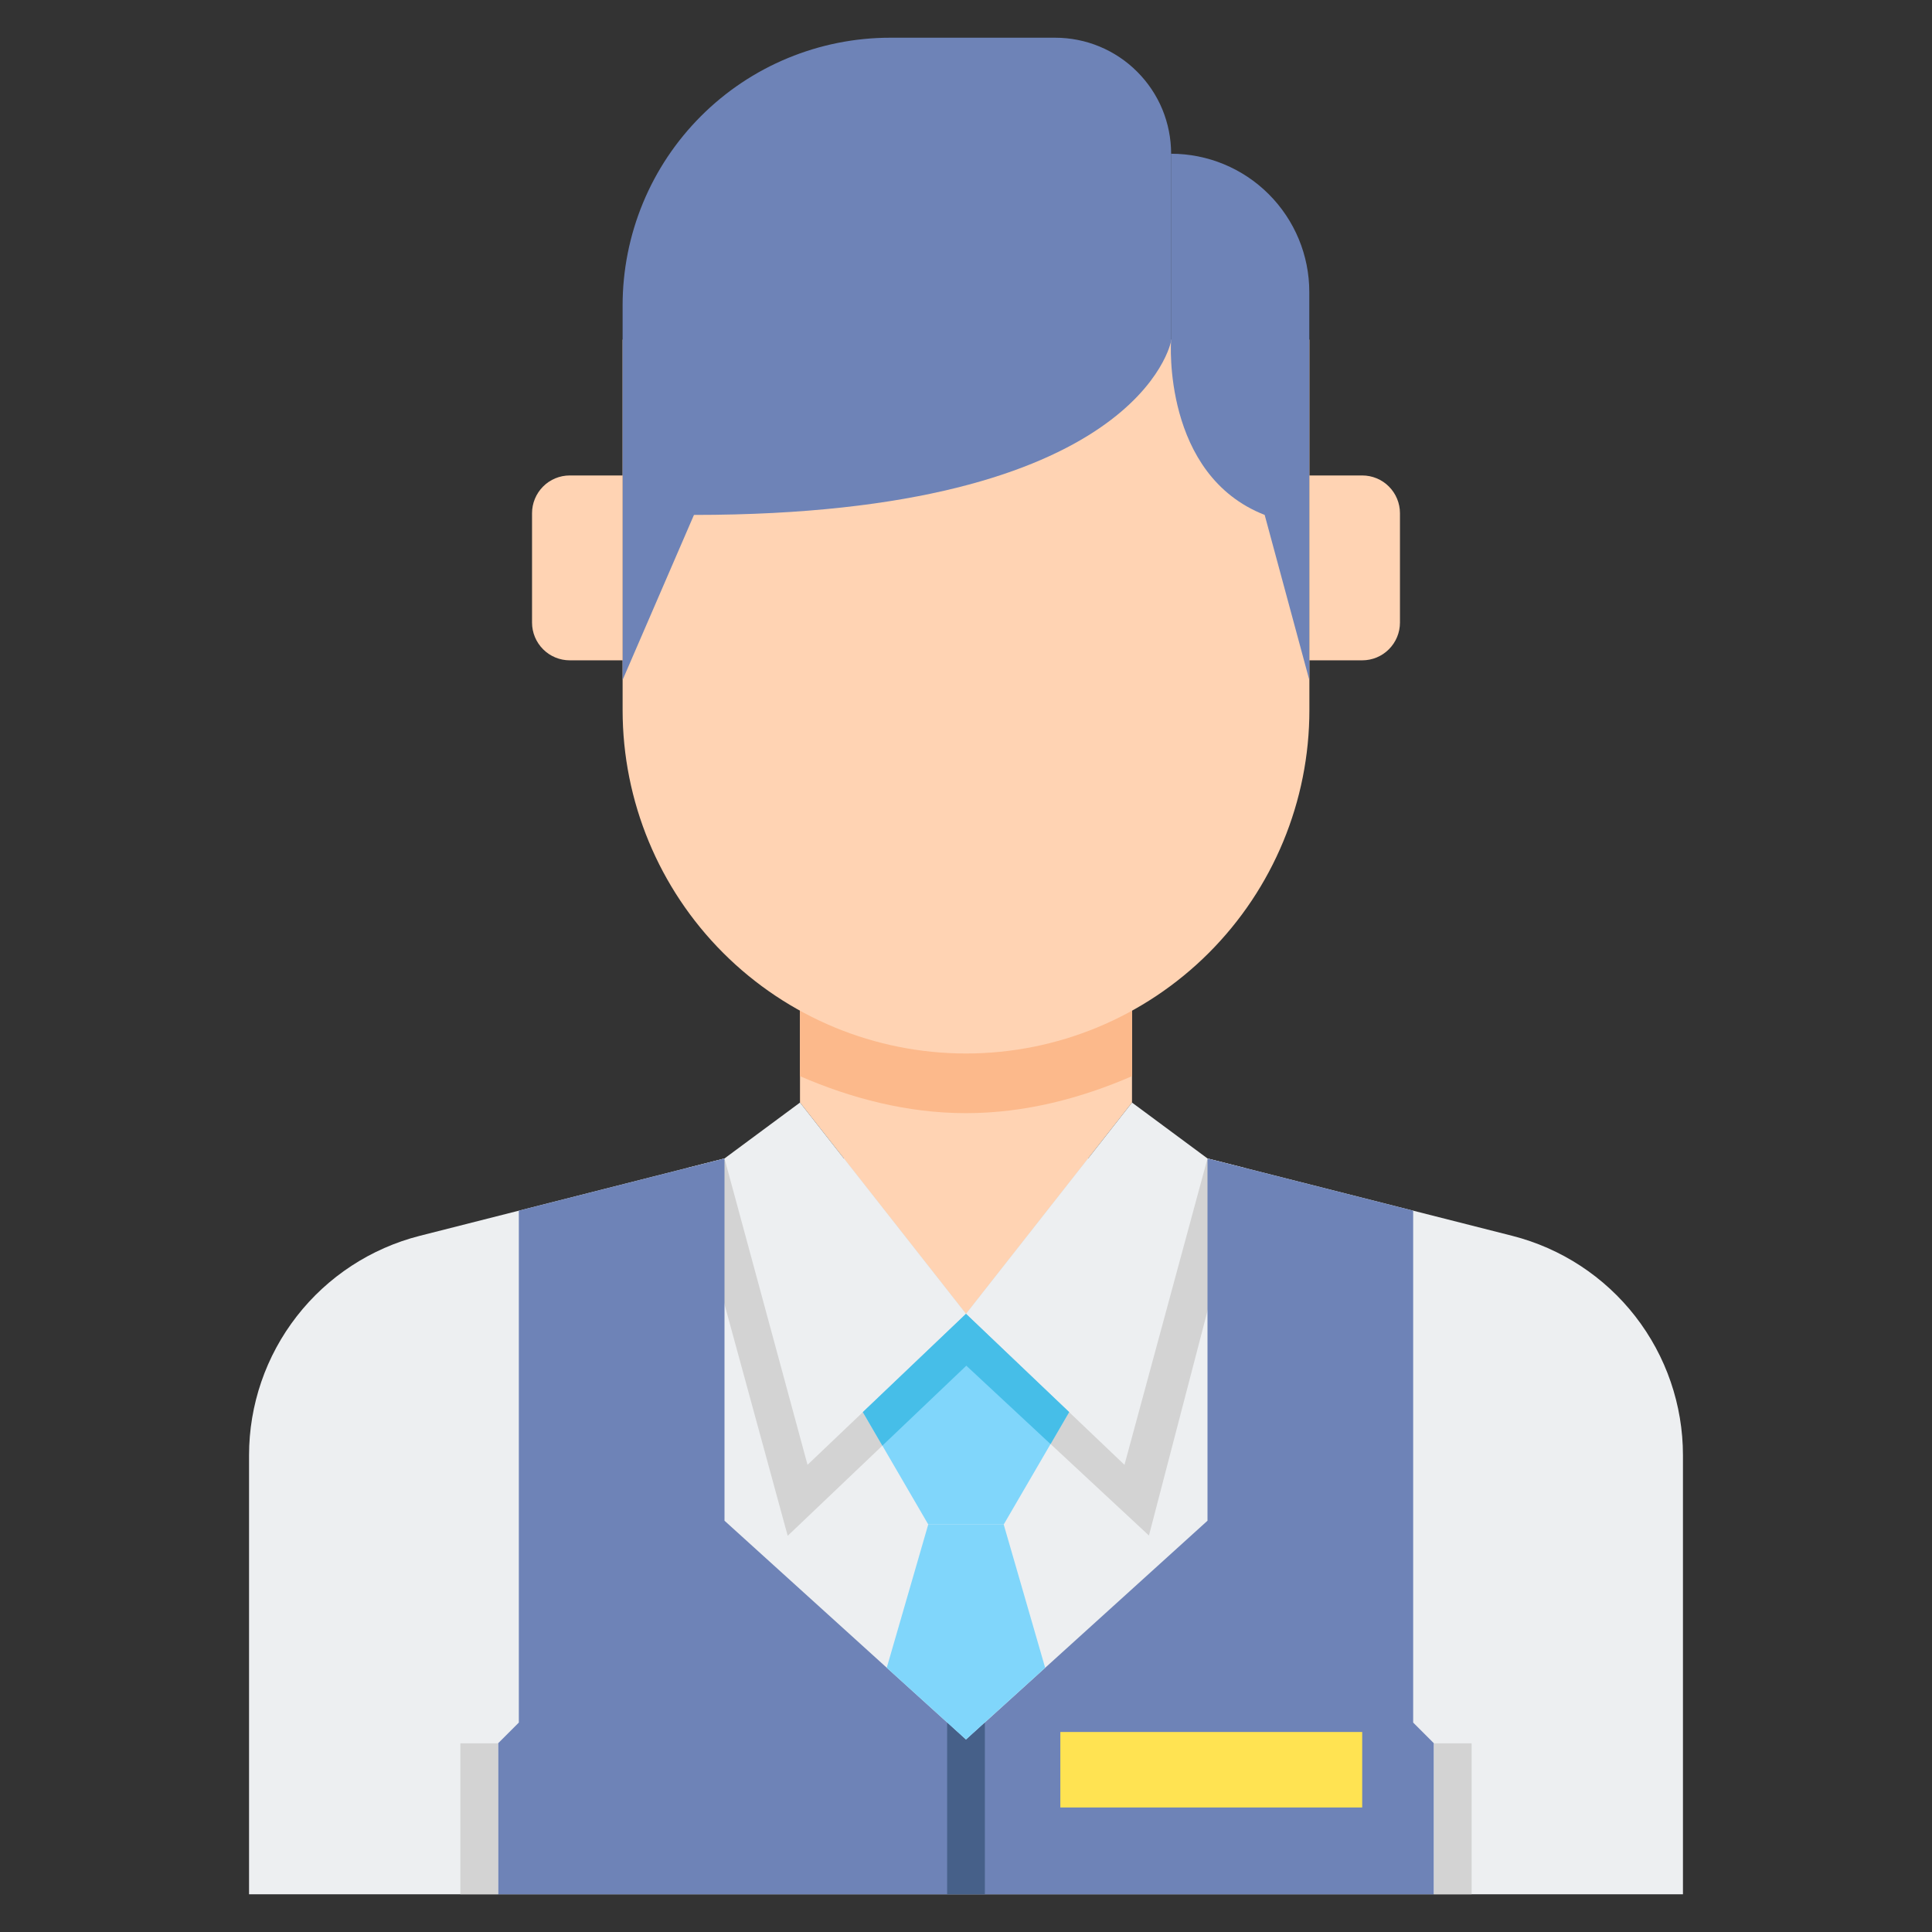 <svg width="42" height="42" viewBox="0 0 42 42" fill="none" xmlns="http://www.w3.org/2000/svg">
<rect x="0" y="0" width="42" height="42" fill="#333333" stroke="none"/>
<path d="M26.25 25.184H15.75L9.124 26.866C8.064 27.136 7.123 27.751 6.451 28.615C5.779 29.479 5.414 30.542 5.414 31.637V41.18H36.586V31.637C36.586 30.542 36.221 29.479 35.549 28.615C34.877 27.751 33.936 27.136 32.876 26.866L26.25 25.184Z" fill="#EDEFF1"/>
<path d="M17.124 33.387L21.007 29.689L24.977 33.381L27.06 25.389L26.25 25.184H15.75L14.941 25.389L17.124 33.387Z" fill="#D3D3D3"/>
<path d="M30.721 37.447V26.319L26.25 25.184V33.059L21 37.816L15.75 33.059V25.184L11.279 26.319V37.447L10.828 37.898V41.18H31.172V37.898L30.721 37.447Z" fill="#6E83B7"/>
<path d="M24.609 21.918V23.969L21 28.562L17.391 23.969V21.918H24.609Z" fill="#FFD3B3"/>
<path d="M17.391 23.395C18.498 23.875 19.718 24.199 21 24.199C22.282 24.199 23.502 23.875 24.609 23.395V21.918H17.391V23.395Z" fill="#FCB98B"/>
<path d="M28.465 7.383V15.437C28.465 17.417 27.678 19.316 26.278 20.716C24.878 22.116 22.98 22.902 21 22.902C19.02 22.902 17.122 22.116 15.722 20.716C14.322 19.316 13.535 17.417 13.535 15.437V7.383H28.465Z" fill="#FFD3B3"/>
<path d="M25.459 7.413C25.459 7.413 24.781 11.194 15.086 11.194L13.535 14.781V6.637C13.535 5.873 13.686 5.117 13.978 4.411C14.27 3.705 14.699 3.064 15.239 2.524C15.779 1.984 16.42 1.555 17.126 1.263C17.832 0.971 18.588 0.82 19.352 0.82H22.939C23.27 0.82 23.598 0.885 23.904 1.012C24.209 1.139 24.487 1.324 24.721 1.559C24.955 1.793 25.141 2.07 25.268 2.376C25.394 2.682 25.459 3.01 25.459 3.341V7.413Z" fill="#6E83B7"/>
<path d="M25.457 7.414C25.457 7.414 25.264 10.322 27.493 11.194L28.463 14.781V6.347C28.463 5.55 28.146 4.786 27.582 4.222C27.019 3.658 26.254 3.342 25.457 3.342V7.414Z" fill="#6E83B7"/>
<path d="M13.535 14.355H12.387C12.169 14.355 11.96 14.269 11.807 14.115C11.653 13.961 11.566 13.753 11.566 13.535V11.156C11.566 10.939 11.653 10.73 11.807 10.576C11.96 10.422 12.169 10.336 12.387 10.336H13.535V14.355ZM28.465 10.336H29.613C29.831 10.336 30.04 10.422 30.193 10.576C30.347 10.73 30.434 10.939 30.434 11.156V13.535C30.434 13.753 30.347 13.961 30.193 14.115C30.04 14.269 29.831 14.355 29.613 14.355H28.465V10.336Z" fill="#FFD3B3"/>
<path d="M17.391 23.969L15.75 25.184L17.555 31.844L21 28.562L17.391 23.969ZM24.609 23.969L26.25 25.184L24.445 31.844L21 28.562L24.609 23.969Z" fill="#EDEFF1"/>
<path d="M10.008 37.898H10.828V41.18H10.008V37.898ZM31.172 37.898H31.992V41.18H31.172V37.898Z" fill="#D3D3D3"/>
<path d="M21 37.817L20.59 37.445V41.18H21.41V37.445L21 37.817Z" fill="#466089"/>
<path d="M23.051 37.652H29.613V39.293H23.051V37.652Z" fill="#FFE352"/>
<path d="M21 33.141H21.82L23.242 30.698L21 28.562L18.758 30.698L20.18 33.141H21Z" fill="#80D6FB"/>
<path d="M18.758 30.698L19.182 31.427L21.007 29.689L22.838 31.393L23.242 30.698L21 28.562L18.758 30.698Z" fill="#46BEE8"/>
<path d="M20.999 37.816L22.721 36.256L21.82 33.141H20.179L19.277 36.256L20.999 37.816Z" fill="#80D6FB"/>
</svg>
